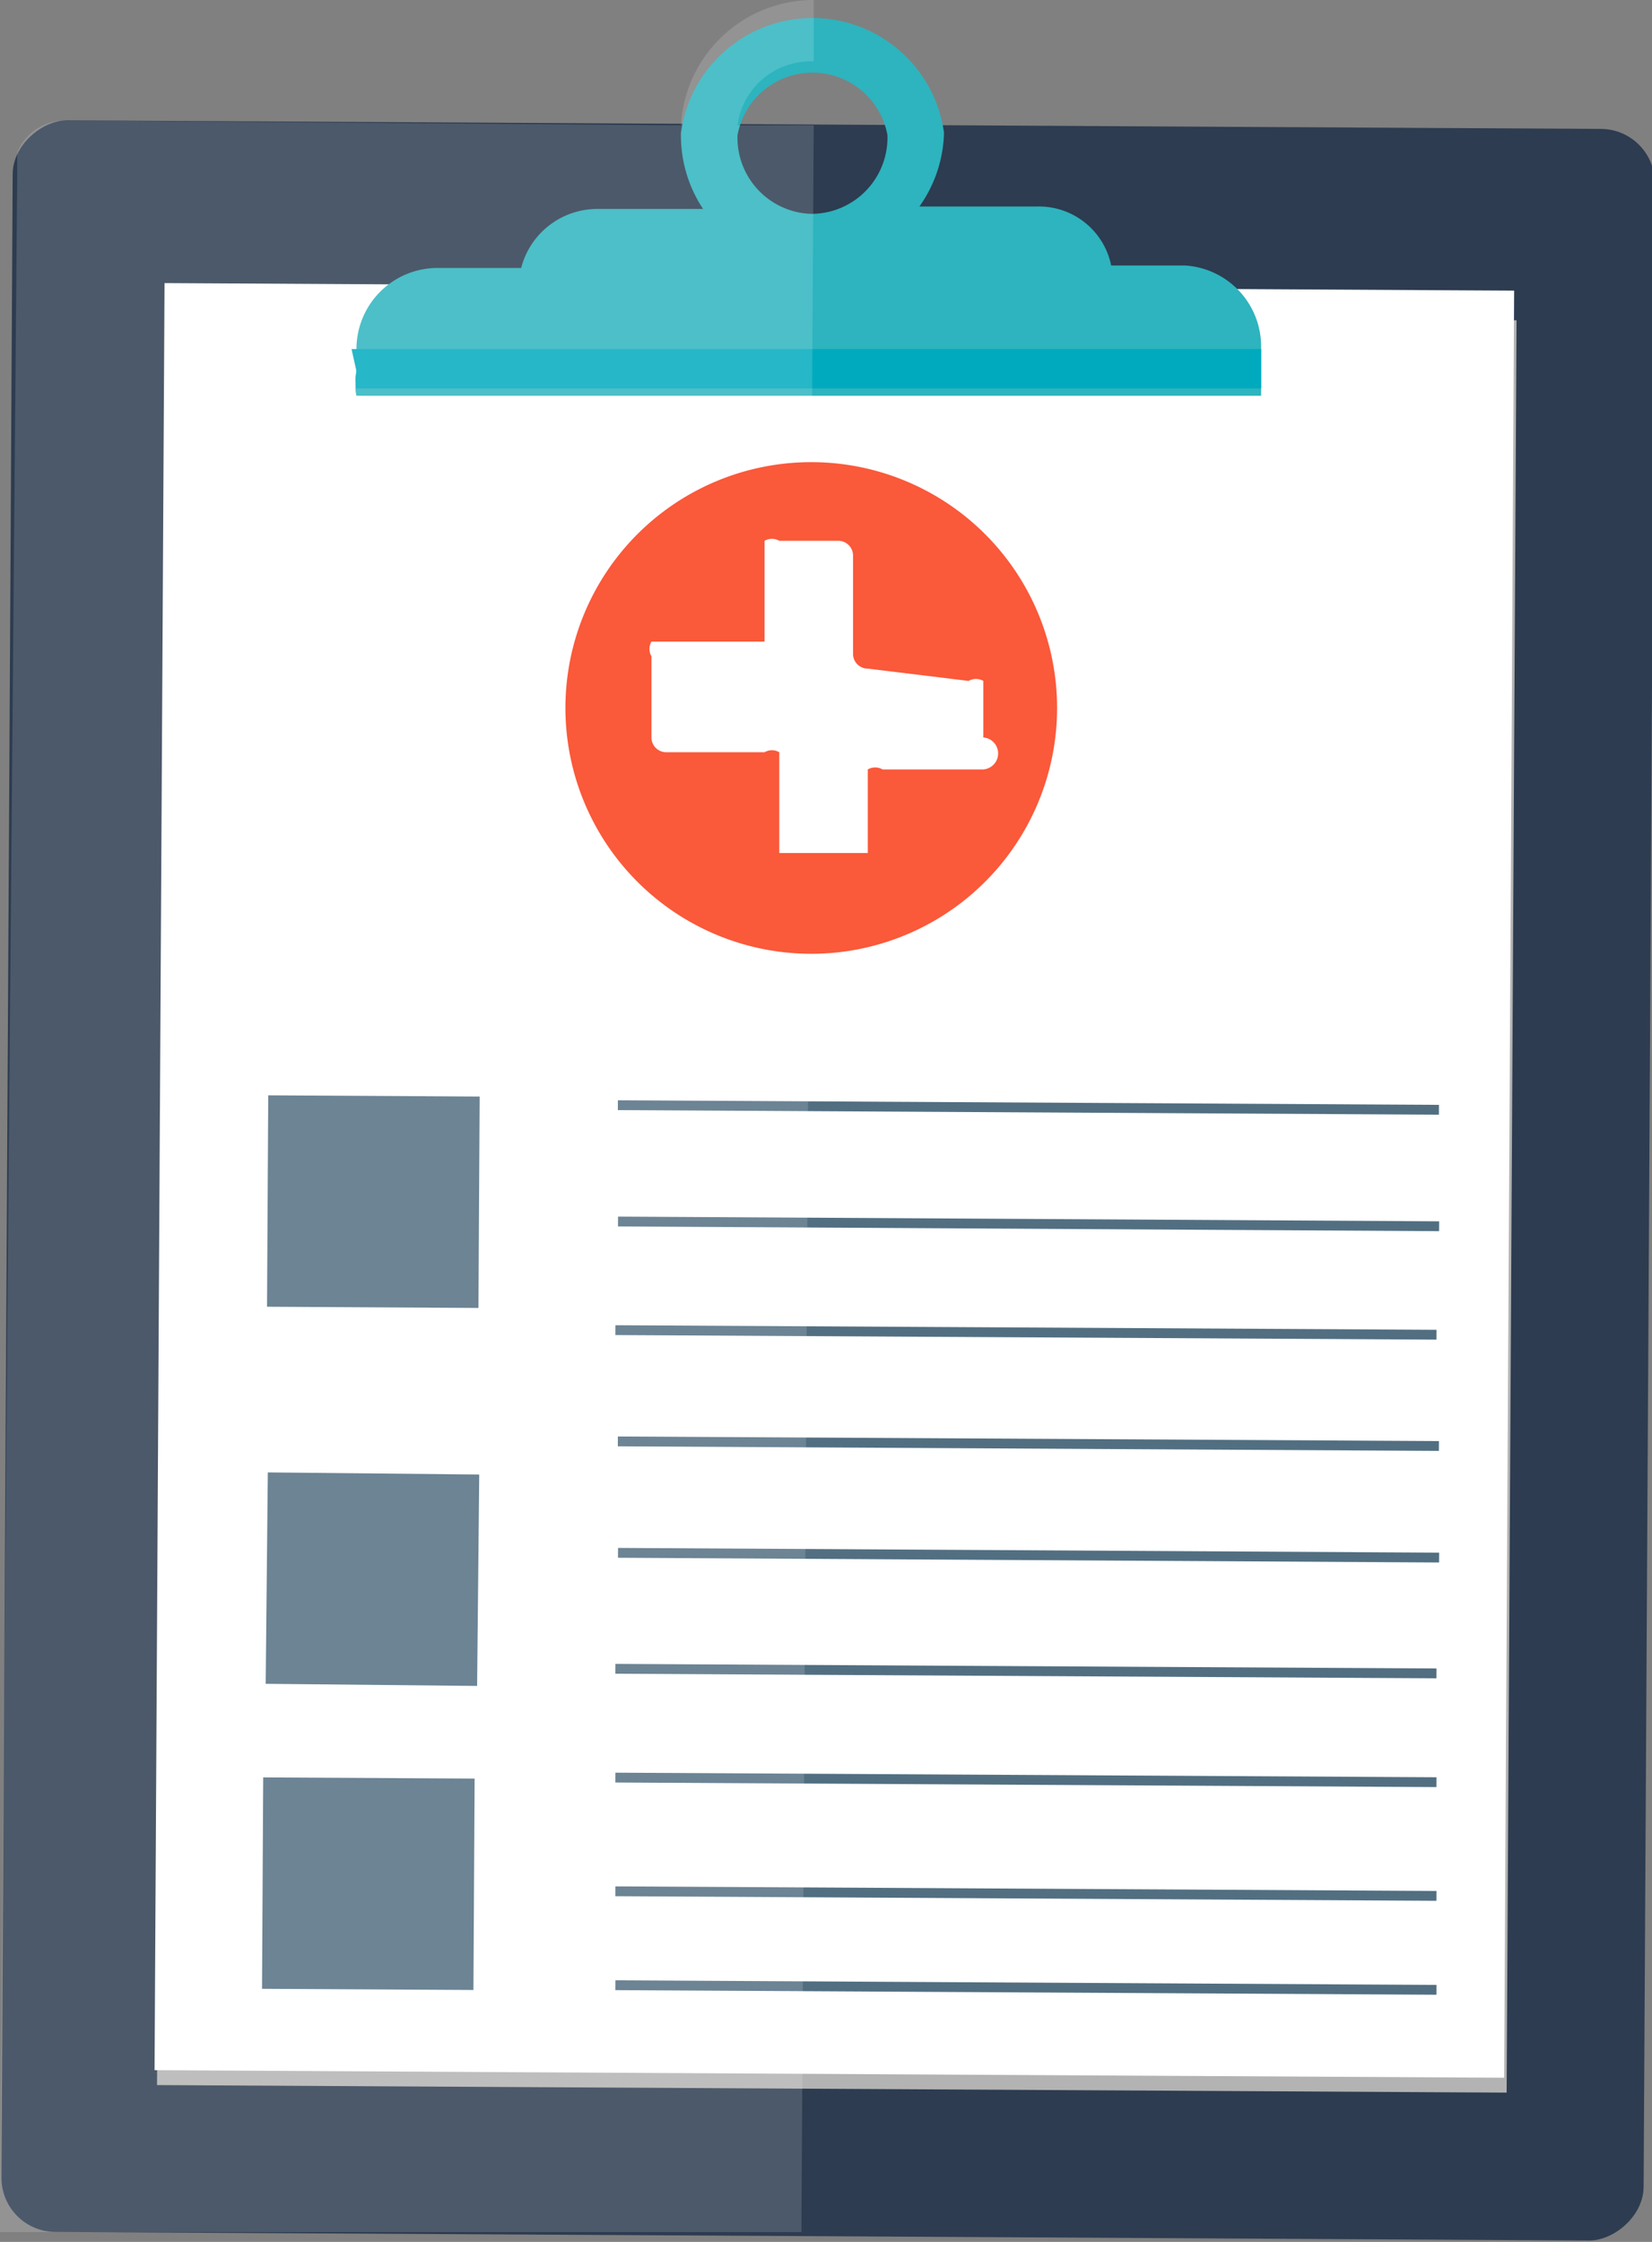 <svg xmlns="http://www.w3.org/2000/svg" viewBox="0 0 6.72 9.12"><rect x="0" y="0" width="6.72" height="9.12" fill="#808080" stroke="none"/><defs><style>.cls-1{isolation:isolate;}.cls-2{fill:#2d3c50;}.cls-3{fill:#b3b3b3;mix-blend-mode:multiply;}.cls-4,.cls-8{fill:#fff;}.cls-5{fill:#526f81;}.cls-6{fill:#2db4be;}.cls-7{fill:#00aabe;}.cls-8{opacity:0.15;}.cls-9{fill:#fa593a;}</style></defs><title>アセット 1</title><g class="cls-1"><g id="レイヤー_2" data-name="レイヤー 2"><g id="Layer_4" data-name="Layer 4"><rect class="cls-2" x="-0.93" y="1.47" width="8.59" height="6.68" rx="0.22" transform="translate(-1.46 8.14) rotate(-89.68)"/><rect class="cls-3" x="-0.21" y="2.15" width="7.21" height="5.49" transform="translate(-1.51 8.26) rotate(-89.68)"/><rect class="cls-4" x="-0.23" y="2.06" width="7.27" height="5.49" transform="translate(-1.43 8.18) rotate(-89.68)"/><rect class="cls-5" x="4.17" y="2.83" width="0.04" height="3.34" transform="translate(-0.34 8.67) rotate(-89.68)"/><rect class="cls-5" x="4.16" y="3.3" width="0.04" height="3.34" transform="translate(-0.81 9.13) rotate(-89.67)"/><rect class="cls-5" x="4.16" y="3.74" width="0.04" height="3.34" transform="translate(-1.26 9.57) rotate(-89.68)"/><rect class="cls-5" x="4.16" y="4.21" width="0.04" height="3.34" transform="translate(-1.72 10.02) rotate(-89.68)"/><rect class="cls-5" x="4.16" y="4.66" width="0.04" height="3.34" transform="translate(-2.17 10.47) rotate(-89.67)"/><rect class="cls-5" x="4.15" y="5.12" width="0.04" height="3.34" transform="translate(-2.64 10.93) rotate(-89.68)"/><rect class="cls-5" x="4.15" y="5.57" width="0.04" height="3.34" transform="translate(-3.09 11.37) rotate(-89.68)"/><rect class="cls-5" x="4.15" y="6.03" width="0.04" height="3.34" transform="translate(-3.55 11.83) rotate(-89.68)"/><rect class="cls-5" x="4.16" y="6.41" width="0.04" height="3.34" transform="translate(-3.93 12.22) rotate(-89.68)"/><rect class="cls-5" x="1.09" y="4.47" width="0.86" height="0.86" transform="translate(-3.39 6.38) rotate(-89.67)"/><rect class="cls-5" x="1.08" y="5.97" width="0.86" height="0.86" transform="matrix(0.01, -1, 1, 0.01, -4.9, 7.87)"/><rect class="cls-5" x="1.07" y="7.23" width="0.86" height="0.86" transform="translate(-6.17 9.12) rotate(-89.68)"/><path class="cls-6" d="M4.82,1.08h-.3a.3.3,0,0,0-.3-.24H3.74a.54.54,0,0,0,.1-.3.54.54,0,0,0-1.07,0,.54.54,0,0,0,.09.31H2.43a.32.32,0,0,0-.31.24H1.78a.33.33,0,0,0-.33.33v.12a.15.15,0,0,0,0,.07l3.68,0s0,0,0-.06V1.41A.33.33,0,0,0,4.82,1.08ZM3.61.56A.31.31,0,0,1,3.3.87.31.31,0,0,1,3,.55a.31.31,0,0,1,.61,0Z"/><path class="cls-7" d="M1.45,1.51a.15.15,0,0,0,0,.07l3.68,0s0,0,0-.06v-.1l-3.7,0Z"/><path class="cls-8" d="M2.77.51.27.49a.21.21,0,0,0-.2.13h0V.71L0,8.87v.21l3.26,0L3.31.51H3A.3.3,0,0,1,3.31.25h0V0h0A.54.54,0,0,0,2.77.51Z"/><path class="cls-9" d="M3.3,1.88a1,1,0,0,0-1,1,1,1,0,0,0,1,1,1,1,0,0,0,0-2Z"/><path class="cls-4" d="M3.53,2.72a.06.06,0,0,1-.06-.06v-.4a.06.06,0,0,0-.06-.06H3.17a.06.06,0,0,0-.06,0v.41a0,0,0,0,1,0,0H2.65a.06.06,0,0,0,0,.06V3a.06.06,0,0,0,.06.06h.4a.06.06,0,0,1,.06,0v.41a0,0,0,0,0,.05,0h.26a0,0,0,0,0,.05,0V3.13a.06.06,0,0,1,.06,0h.4A.06.06,0,0,0,4,3V2.77a.06.06,0,0,0-.06,0Z"/></g></g></g></svg>